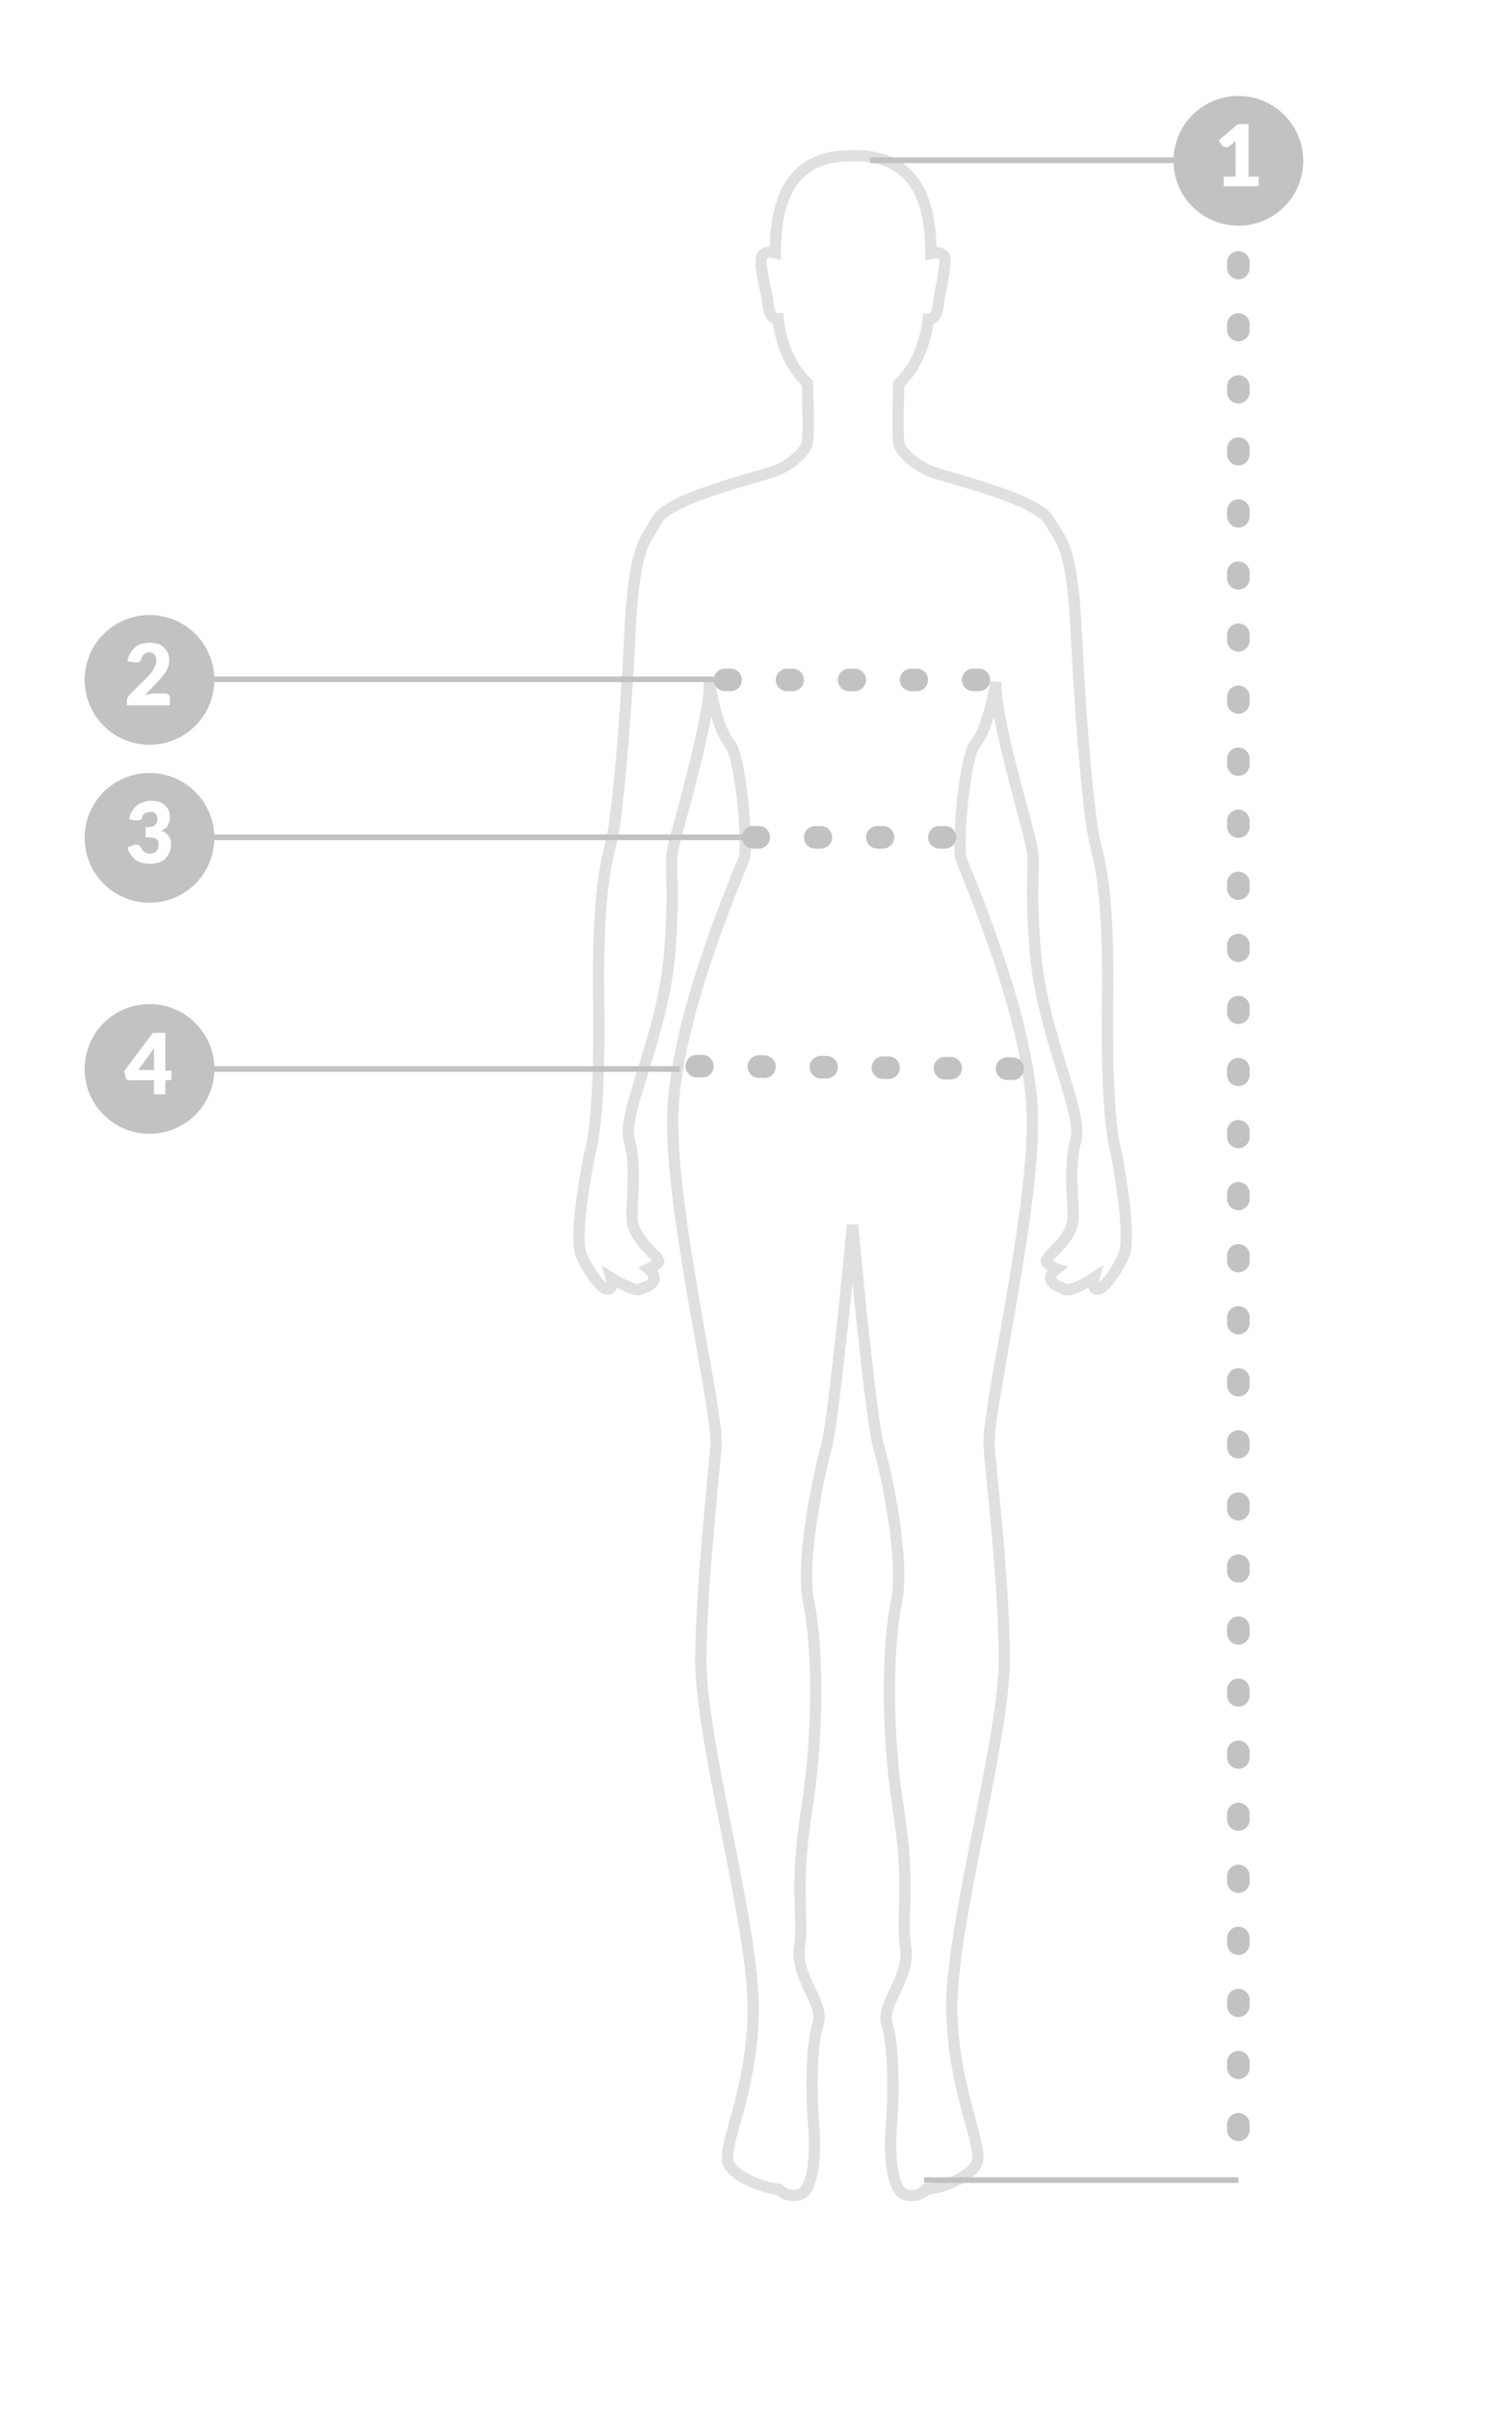<?xml version="1.0" encoding="utf-8"?>
<!-- Generator: Adobe Illustrator 25.4.1, SVG Export Plug-In . SVG Version: 6.00 Build 0)  -->
<svg version="1.1" id="Capa_1" xmlns="http://www.w3.org/2000/svg" xmlns:xlink="http://www.w3.org/1999/xlink" x="0px" y="0px"
	 viewBox="0 0 268 427" style="enable-background:new 0 0 268 427;" xml:space="preserve">
<rect x="0" y="0" width="268" height="427" fill="#333333" stroke="none"/>
<style type="text/css">
	.st0{clip-path:url(#SVGID_00000062181927299895367820000010391847123009193901_);}
	.st1{fill:#FFFFFF;}
	.st2{fill:none;stroke:#E0E0E0;stroke-width:2;}
	.st3{fill:none;stroke:#C2C2C2;}
	.st4{fill:#C2C2C2;}
	.st5{fill:none;stroke:#C2C2C2;stroke-width:4;stroke-linecap:round;stroke-dasharray:1,10;}
</style>
<g>
	<defs>
		<rect id="SVGID_1_" width="268" height="427"/>
	</defs>
	<clipPath id="SVGID_00000100384863748770748910000000121534107876033423_">
		<use xlink:href="#SVGID_1_"  style="overflow:visible;"/>
	</clipPath>
	<g style="clip-path:url(#SVGID_00000100384863748770748910000000121534107876033423_);">
		<rect class="st1" width="268" height="427"/>
		<g transform="translate(-602.986 -475.099)">
			<path class="st2" d="M707.6,679.2c0,0,1.8-5,1.5-26.5s1.7-25.5,2.5-29.7s2.2-18.3,3-35s2.7-16.7,4.8-20.7s18.8-7.8,21.2-8.8
				s5.2-3.2,5.5-5s0-10.5,0-10.5c-4.7-4.3-5.2-11.4-5.2-11.4c-1.7,0.1-1.8-2.6-1.9-3.5s-1.2-4.9-1.1-6.9s2.5-1.3,2.5-1.3
				c0-15.7,8.1-17.2,13.8-17.2S768,504.3,768,520c0,0,2.5-0.7,2.5,1.3s-1,6-1.1,6.9s-0.2,3.6-1.9,3.5c0,0-0.5,7.1-5.2,11.4
				c0,0-0.3,8.7,0,10.5s3.2,4,5.5,5s19,4.8,21.2,8.8s4,4,4.8,20.7s2.2,30.8,3,35s2.8,8.2,2.5,29.7s1.5,26.5,1.5,26.5s3,15,1.3,18.5
				s-3.7,6-4.7,5.8s-0.5-2-0.5-2s-4.2,2.7-5.2,2s-1.3-0.2-2.2-1.3s0.7-2.3,0.7-2.3c-0.6-0.2-1.2-0.6-1.7-1.2c-0.7-0.8,4.7-3.8,4.7-8
				s-0.8-8.8,0.5-13.7s-6-18.7-7.2-33.3s0.3-14.5-0.8-19.3s-6.2-22-6.2-27.8v-0.7c0,0-1.3,8.2-3.5,10.7s-3.3,18.5-2.7,20.5
				s12.8,29.2,12.7,47s-8.1,51.2-7.7,57s2.6,23.5,2.7,37.8s-9.7,48-9.3,62.8s6,24.3,4.3,27s-7,4.3-8.8,4.3c-0.9,1-2.4,1.4-3.7,1
				c-2.3-0.7-3-6.3-2.5-12.5s0.3-14.3-0.8-17.8s4.2-8.2,3.3-13.7s1-9.8-1.3-24.5s-1.8-29.5-0.3-36.7s-1.8-22.8-3.2-27.5
				s-4.6-39.2-4.6-39.2s-3.3,34.5-4.6,39.2s-4.7,20.3-3.2,27.5s2,22-0.3,36.7s-0.5,19-1.3,24.5s4.5,10.2,3.3,13.7
				s-1.3,11.7-0.8,17.8s-0.2,11.8-2.5,12.5c-1.3,0.4-2.7,0-3.7-1c-1.8,0-7.2-1.7-8.8-4.3s4-12.2,4.3-27s-9.5-48.5-9.3-62.8
				s2.3-32,2.7-37.8s-7.6-39.2-7.7-57s12-45,12.7-47s-0.5-18-2.7-20.5s-3.5-10.7-3.5-10.7v0.7c0,5.8-5,23-6.2,27.8s0.3,4.7-0.8,19.3
				s-8.5,28.5-7.2,33.3s0.5,9.5,0.5,13.7s5.3,7.2,4.7,8c-0.4,0.5-1,0.9-1.7,1.2c0,0,1.5,1.2,0.7,2.3s-1.2,0.7-2.2,1.3s-5.2-2-5.2-2
				s0.5,1.8-0.5,2s-3-2.3-4.7-5.8S707.6,679.2,707.6,679.2"/>
			<g transform="translate(617.986 655.464)">
				<line class="st3" x1="14.2" y1="9.1" x2="105.5" y2="9.1"/>
				<g transform="translate(0 -2)">
					<circle class="st4" cx="11.5" cy="11.1" r="11.5"/>
					<path class="st1" d="M14.3,11.4h1.1v1.3c0,0.1,0,0.2-0.1,0.3c-0.1,0.1-0.2,0.1-0.3,0.1h-0.7v2.5h-2v-2.5H7.9
						c-0.1,0-0.3,0-0.4-0.1c-0.1-0.1-0.2-0.2-0.2-0.3L7,11.5l5.1-6.8h2.2V11.4z M12.3,8.5c0-0.2,0-0.4,0-0.6c0-0.2,0-0.4,0.1-0.6
						l-2.9,4h2.8V8.5z"/>
				</g>
				<line class="st5" x1="108.5" y1="8.6" x2="169.5" y2="9.1"/>
			</g>
			<g transform="translate(617.986 612.105)">
				<path class="st3" d="M14.2,11.4h103.3"/>
				<circle class="st4" cx="11.5" cy="11.5" r="11.5"/>
				<path class="st1" d="M11.7,4.9c0.5,0,1,0.1,1.4,0.2c0.4,0.1,0.8,0.3,1.1,0.6c0.3,0.2,0.5,0.6,0.7,0.9C15,7,15.1,7.4,15.1,7.8
					c0,0.3,0,0.6-0.1,0.9c-0.1,0.2-0.2,0.5-0.3,0.7c-0.1,0.2-0.3,0.4-0.5,0.5c-0.2,0.1-0.4,0.3-0.7,0.3c1.1,0.3,1.9,1.3,1.8,2.5
					c0,0.5-0.1,1-0.3,1.5c-0.2,0.4-0.5,0.8-0.8,1.1c-0.4,0.3-0.8,0.5-1.2,0.6c-0.5,0.1-1,0.2-1.5,0.2c-0.5,0-0.9-0.1-1.4-0.2
					c-0.4-0.1-0.8-0.3-1.1-0.5c-0.3-0.3-0.6-0.6-0.8-0.9c-0.3-0.4-0.5-0.9-0.6-1.3l1-0.4c0.1,0,0.2-0.1,0.3-0.1c0.1,0,0.2,0,0.3,0
					c0.1,0,0.3,0,0.4,0.1c0.1,0.1,0.2,0.2,0.3,0.3c0.2,0.3,0.4,0.7,0.7,0.9c0.3,0.2,0.6,0.3,0.9,0.3c0.2,0,0.5,0,0.7-0.1
					c0.2-0.1,0.3-0.2,0.5-0.3c0.1-0.1,0.2-0.3,0.3-0.5c0.1-0.2,0.1-0.4,0.1-0.5c0-0.2,0-0.4,0-0.6c0-0.2-0.1-0.4-0.3-0.5
					c-0.2-0.2-0.4-0.3-0.7-0.3c-0.4-0.1-0.8-0.1-1.3-0.1V9.6c0.4,0,0.7,0,1.1-0.1c0.2,0,0.5-0.1,0.6-0.3c0.1-0.1,0.2-0.3,0.3-0.4
					c0.1-0.2,0.1-0.4,0.1-0.6c0-0.4-0.1-0.7-0.3-1c-0.2-0.2-0.6-0.4-0.9-0.3c-0.2,0-0.3,0-0.5,0.1C11,7,10.8,7,10.7,7.1
					c-0.1,0.1-0.2,0.2-0.3,0.3c-0.1,0.1-0.2,0.2-0.2,0.4C10.2,8,10.1,8.1,9.9,8.3C9.8,8.4,9.6,8.4,9.4,8.4c-0.1,0-0.1,0-0.2,0
					c-0.1,0-0.1,0-0.2,0L7.9,8.2c0.1-0.5,0.2-1,0.5-1.4c0.2-0.4,0.5-0.7,0.8-1c0.3-0.3,0.7-0.5,1.2-0.6C10.8,5,11.3,4.9,11.7,4.9z"
					/>
				<line class="st5" x1="118.5" y1="11.4" x2="155.5" y2="11.4"/>
			</g>
			<g transform="translate(617.986 584.105)">
				<path class="st3" d="M14.2,11.4h97.3"/>
				<circle class="st4" cx="11.5" cy="11.5" r="11.5"/>
				<path class="st1" d="M11.5,4.9c0.5,0,1,0.1,1.5,0.2c0.4,0.1,0.8,0.4,1.1,0.7c0.3,0.3,0.5,0.6,0.7,1C14.9,7.2,15,7.7,15,8.1
					c0,0.4-0.1,0.8-0.2,1.1c-0.1,0.3-0.3,0.7-0.5,1c-0.2,0.3-0.4,0.6-0.7,0.9c-0.3,0.3-0.5,0.6-0.8,0.9l-2.1,2.2
					c0.3-0.1,0.5-0.1,0.8-0.2c0.2,0,0.5-0.1,0.8-0.1h2c0.2,0,0.4,0.1,0.6,0.2c0.1,0.1,0.2,0.3,0.2,0.5V16H7.5v-0.8
					c0-0.2,0-0.3,0.1-0.5c0.1-0.2,0.2-0.3,0.3-0.5l3.2-3.2c0.2-0.2,0.5-0.5,0.7-0.8c0.2-0.2,0.4-0.5,0.5-0.7
					c0.1-0.2,0.2-0.5,0.3-0.7c0.1-0.2,0.1-0.5,0.1-0.8c0-0.4-0.1-0.7-0.3-1c-0.2-0.2-0.6-0.4-0.9-0.4c-0.2,0-0.3,0-0.5,0.1
					c-0.1,0-0.3,0.1-0.4,0.2c-0.1,0.1-0.2,0.2-0.3,0.3c-0.1,0.1-0.2,0.2-0.2,0.4C10,8,9.9,8.1,9.7,8.3C9.6,8.4,9.4,8.4,9.2,8.4
					c-0.1,0-0.1,0-0.2,0c-0.1,0-0.1,0-0.2,0L7.6,8.2c0.1-0.5,0.2-1,0.5-1.4C8.3,6.4,8.6,6,9,5.7c0.3-0.3,0.7-0.5,1.2-0.6
					C10.6,5,11,4.9,11.5,4.9z"/>
				<line class="st5" x1="113.5" y1="11.5" x2="163.5" y2="11.5"/>
			</g>
			<g transform="translate(742.986 492.105)">
				<path class="st3" d="M14.2,11.4h58.7"/>
				<g transform="translate(68)">
					<circle class="st4" cx="11.5" cy="11.5" r="11.5"/>
					<path class="st1" d="M8.9,14.3H11V8.8c0-0.3,0-0.5,0-0.8L9.8,9C9.7,9,9.6,9.1,9.5,9.1c-0.1,0-0.2,0-0.2,0c-0.1,0-0.2,0-0.3-0.1
						C8.9,9,8.8,9,8.7,8.9L8,7.9l3.4-2.9h1.9v9.3h1.8V16H8.9V14.3z"/>
				</g>
				<line class="st5" x1="79.5" y1="18.5" x2="79.5" y2="369.5"/>
				<path class="st3" d="M23.8,369.4h55.7"/>
			</g>
		</g>
	</g>
</g>
</svg>
